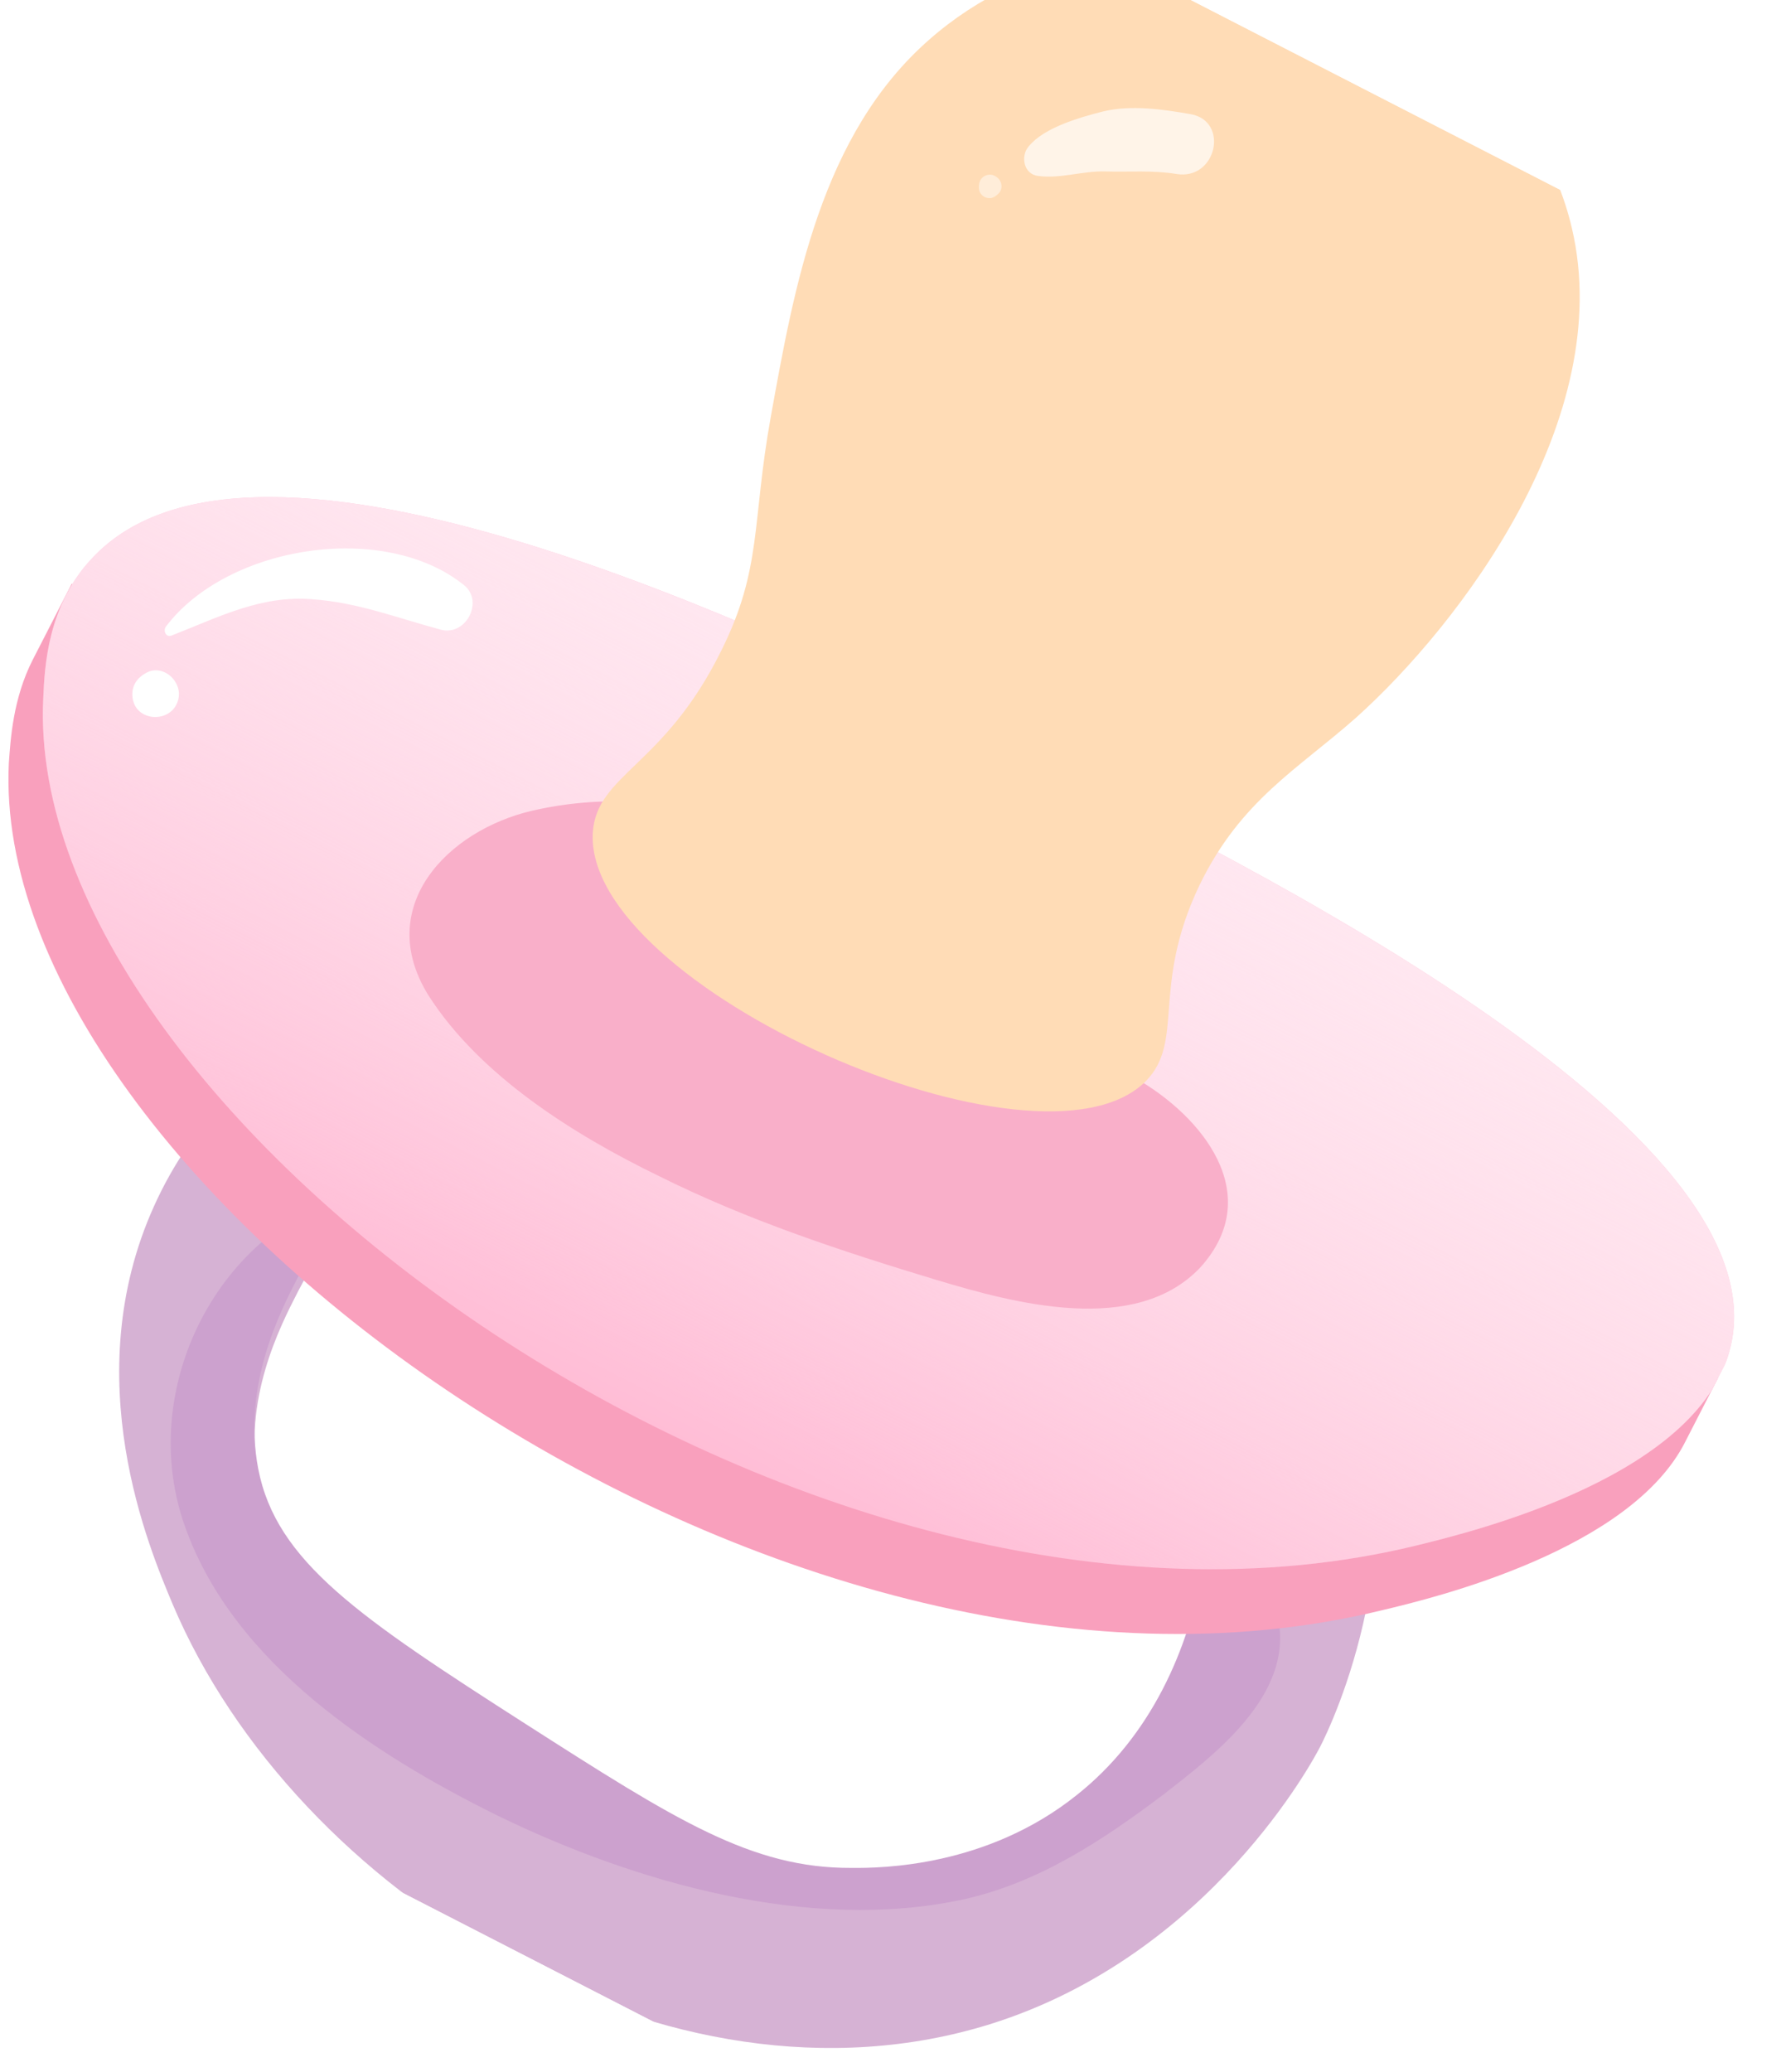 <svg width="123" height="143" viewBox="0 0 123 143" fill="none" xmlns="http://www.w3.org/2000/svg">
<g clip-path="url(#clip0)">
<g clip-path="url(#clip1)">
<g filter="url(#filter0_i)">
<path d="M91.183 119.554C91.976 118.01 98.066 105.365 93.458 91.454C85.675 67.943 54.415 62.048 39.914 63.136C35.521 63.481 32.25 64.484 30.856 64.988C27.972 66.026 15.881 70.629 10.642 82.247C5.271 94.123 10.324 105.905 11.924 109.735C20.426 129.794 46.178 145.624 68.365 138.727C83.62 133.962 90.787 120.326 91.183 119.554ZM74.351 123.916C68.161 128.866 60.9 128.958 58.802 128.937C51.897 128.967 46.645 125.619 36.335 119.022C24.808 111.638 19.078 107.8 17.833 101.388C16.741 95.624 19.318 90.606 20.574 88.161C24.175 81.15 30.613 77.139 34.938 74.401C35.556 73.987 37.798 72.619 39.486 71.859C50.84 66.797 76.083 73.992 82.147 92.96C85.318 102.882 83.442 116.634 74.351 123.916Z" fill="#D6B2D4"/>
</g>
<path d="M88.307 111.897C87.855 109.307 85.489 107.441 83.163 107.71C82.152 113.939 79.401 119.924 74.352 123.916C68.161 128.866 60.9 128.957 58.803 128.937C51.897 128.967 46.646 125.619 36.335 119.022C24.808 111.637 19.078 107.8 17.833 101.388C16.741 95.623 19.318 90.606 20.574 88.161C21.764 85.846 23.272 83.856 24.873 82.158C15.002 84.649 9.347 95.972 12.814 105.477C16.186 114.851 25.791 121.086 34.323 125.306C43.851 129.956 55.941 133.402 66.521 131.113C71.73 129.967 76.153 127.036 80.386 123.845C83.905 121.099 89.213 117.078 88.307 111.897Z" fill="#CCA1CE"/>
<path d="M116.401 99.498L118.648 95.124L117.363 94.626C116.123 79.681 80.354 62.364 65.822 55.306C52.124 48.676 19.851 33.074 6.493 41.09L4.953 40.299L2.277 45.51C0.889 48.212 0.726 51.055 0.609 52.702C-0.772 81.587 53.538 121.355 95.415 111.158C99.104 110.289 112.632 106.993 116.401 99.498Z" fill="#F9A0BD"/>
<path d="M6.33 38.567C17.642 26.329 53.475 43.679 68.135 50.803C83.598 58.258 122.736 77.224 119.581 92.676C117.728 101.806 101.87 105.693 97.792 106.688C55.915 116.885 1.605 77.117 2.986 48.232C3.078 46.003 3.29 41.803 6.33 38.567Z" fill="#FFBDD6"/>
<path d="M6.33 38.567C17.642 26.329 53.475 43.679 68.135 50.803C83.598 58.258 122.736 77.224 119.581 92.676C117.728 101.806 101.87 105.693 97.792 106.688C55.915 116.885 1.605 77.117 2.986 48.232C3.078 46.003 3.29 41.803 6.33 38.567Z" fill="url(#paint0_linear)"/>
<g filter="url(#filter1_i)">
<path d="M78.425 72.43C71.728 68.584 64.572 65.314 57.377 62.594C57.184 62.495 56.959 62.461 56.831 62.395C57.822 60.465 57.595 57.909 55.126 56.56C49.484 53.499 43.01 52.531 36.765 53.958C30.876 55.323 25.811 60.607 29.577 66.688C33.124 72.25 39.625 76.321 45.464 79.158C51.59 82.223 58.178 84.388 64.705 86.359C70.042 87.962 78.436 90.241 82.915 85.468C87.461 80.405 82.944 74.996 78.425 72.43Z" fill="#F9AFC9"/>
</g>
<g filter="url(#filter2_i)">
<path d="M38.942 63.45C39.216 59.444 43.869 58.907 47.805 50.929C50.649 45.235 49.912 42.093 51.227 34.8C52.852 25.797 54.689 15.277 62.19 8.723C68.713 2.968 79.294 0.517 89.031 3.812C96.904 6.474 104.537 13.077 106.561 21.76C109.63 34.881 98.842 49.096 91.633 55.556C87.621 59.105 83.691 61.233 80.846 67.088C77.469 74.134 79.844 77.875 77.133 80.628C69.751 88.056 38.265 74.078 38.942 63.45Z" fill="#FFDCB6"/>
</g>
<path d="M32.057 40.4C26.561 35.951 15.731 37.624 11.468 43.239C11.239 43.528 11.459 44.047 11.88 43.857C15.122 42.596 18.013 41.072 21.591 41.366C24.718 41.59 27.416 42.65 30.407 43.455C32.175 43.957 33.431 41.513 32.057 40.4Z" fill="white"/>
<path d="M10.269 46.363C9.426 46.743 8.998 47.417 9.181 48.324C9.181 48.324 9.181 48.324 9.212 48.421C9.583 49.75 11.55 49.866 12.178 48.644C12.442 48.129 12.417 47.547 12.1 47.059C11.752 46.474 10.982 46.079 10.269 46.363Z" fill="white"/>
<path opacity="0.69" d="M82.238 7.883C80.306 7.541 78.115 7.229 76.174 7.695C74.588 8.1 72.127 8.787 71.046 10.102C70.457 10.775 70.7 12.038 71.699 12.145C73.213 12.354 74.801 11.787 76.317 11.834C77.995 11.883 79.61 11.737 81.252 12.011C84.022 12.458 84.91 8.362 82.238 7.883Z" fill="white"/>
<g opacity="0.69">
<path opacity="0.69" d="M67.628 12.655C67.593 12.881 67.591 13.043 67.653 13.237C67.811 13.562 68.131 13.727 68.487 13.665C68.681 13.603 68.811 13.507 68.975 13.347C69.334 12.963 69.148 12.379 68.763 12.181C68.347 11.886 67.731 12.139 67.628 12.655Z" fill="white"/>
</g>
</g>
</g>
<defs>
<filter id="filter0_i" x="-5.48" y="46.994" width="113.112" height="108.103" filterUnits="userSpaceOnUse" color-interpolation-filters="sRGB">
<feFlood flood-opacity="0" result="BackgroundImageFix"/>
<feBlend mode="normal" in="SourceGraphic" in2="BackgroundImageFix" result="shape"/>
<feColorMatrix in="SourceAlpha" type="matrix" values="0 0 0 0 0 0 0 0 0 0 0 0 0 0 0 0 0 0 127 0" result="hardAlpha"/>
<feOffset dy="1"/>
<feGaussianBlur stdDeviation="2.5"/>
<feComposite in2="hardAlpha" operator="arithmetic" k2="-1" k3="1"/>
<feColorMatrix type="matrix" values="0 0 0 0 1 0 0 0 0 1 0 0 0 0 1 0 0 0 1 0"/>
<feBlend mode="normal" in2="shape" result="effect1_innerShadow"/>
</filter>
<filter id="filter1_i" x="24.436" y="46.547" width="64.683" height="49.296" filterUnits="userSpaceOnUse" color-interpolation-filters="sRGB">
<feFlood flood-opacity="0" result="BackgroundImageFix"/>
<feBlend mode="normal" in="SourceGraphic" in2="BackgroundImageFix" result="shape"/>
<feColorMatrix in="SourceAlpha" type="matrix" values="0 0 0 0 0 0 0 0 0 0 0 0 0 0 0 0 0 0 127 0" result="hardAlpha"/>
<feOffset dy="2"/>
<feComposite in2="hardAlpha" operator="arithmetic" k2="-1" k3="1"/>
<feColorMatrix type="matrix" values="0 0 0 0 0.929 0 0 0 0 0.569 0 0 0 0 0.696 0 0 0 1 0"/>
<feBlend mode="normal" in2="shape" result="effect1_innerShadow"/>
</filter>
<filter id="filter2_i" x="30.686" y="-13.109" width="86.684" height="103.615" filterUnits="userSpaceOnUse" color-interpolation-filters="sRGB">
<feFlood flood-opacity="0" result="BackgroundImageFix"/>
<feBlend mode="normal" in="SourceGraphic" in2="BackgroundImageFix" result="shape"/>
<feColorMatrix in="SourceAlpha" type="matrix" values="0 0 0 0 0 0 0 0 0 0 0 0 0 0 0 0 0 0 127 0" result="hardAlpha"/>
<feOffset dx="2" dy="-6"/>
<feGaussianBlur stdDeviation="4"/>
<feComposite in2="hardAlpha" operator="arithmetic" k2="-1" k3="1"/>
<feColorMatrix type="matrix" values="0 0 0 0 1 0 0 0 0 0.662 0 0 0 0 0.525 0 0 0 0.87 0"/>
<feBlend mode="normal" in2="shape" result="effect1_innerShadow"/>
</filter>
<linearGradient id="paint0_linear" x1="70.111" y1="51.598" x2="45.855" y2="98.818" gradientUnits="userSpaceOnUse">
<stop stop-color="#FFE7F0"/>
<stop offset="1" stop-color="white" stop-opacity="0"/>
</linearGradient>
<clipPath id="clip0">
<rect width="123" height="143" fill="white"/>
</clipPath>
<clipPath id="clip1">
<rect width="126.182" height="141.095" fill="white" transform="translate(37.469 -23) rotate(27.189)"/>
</clipPath>
</defs>
</svg>
